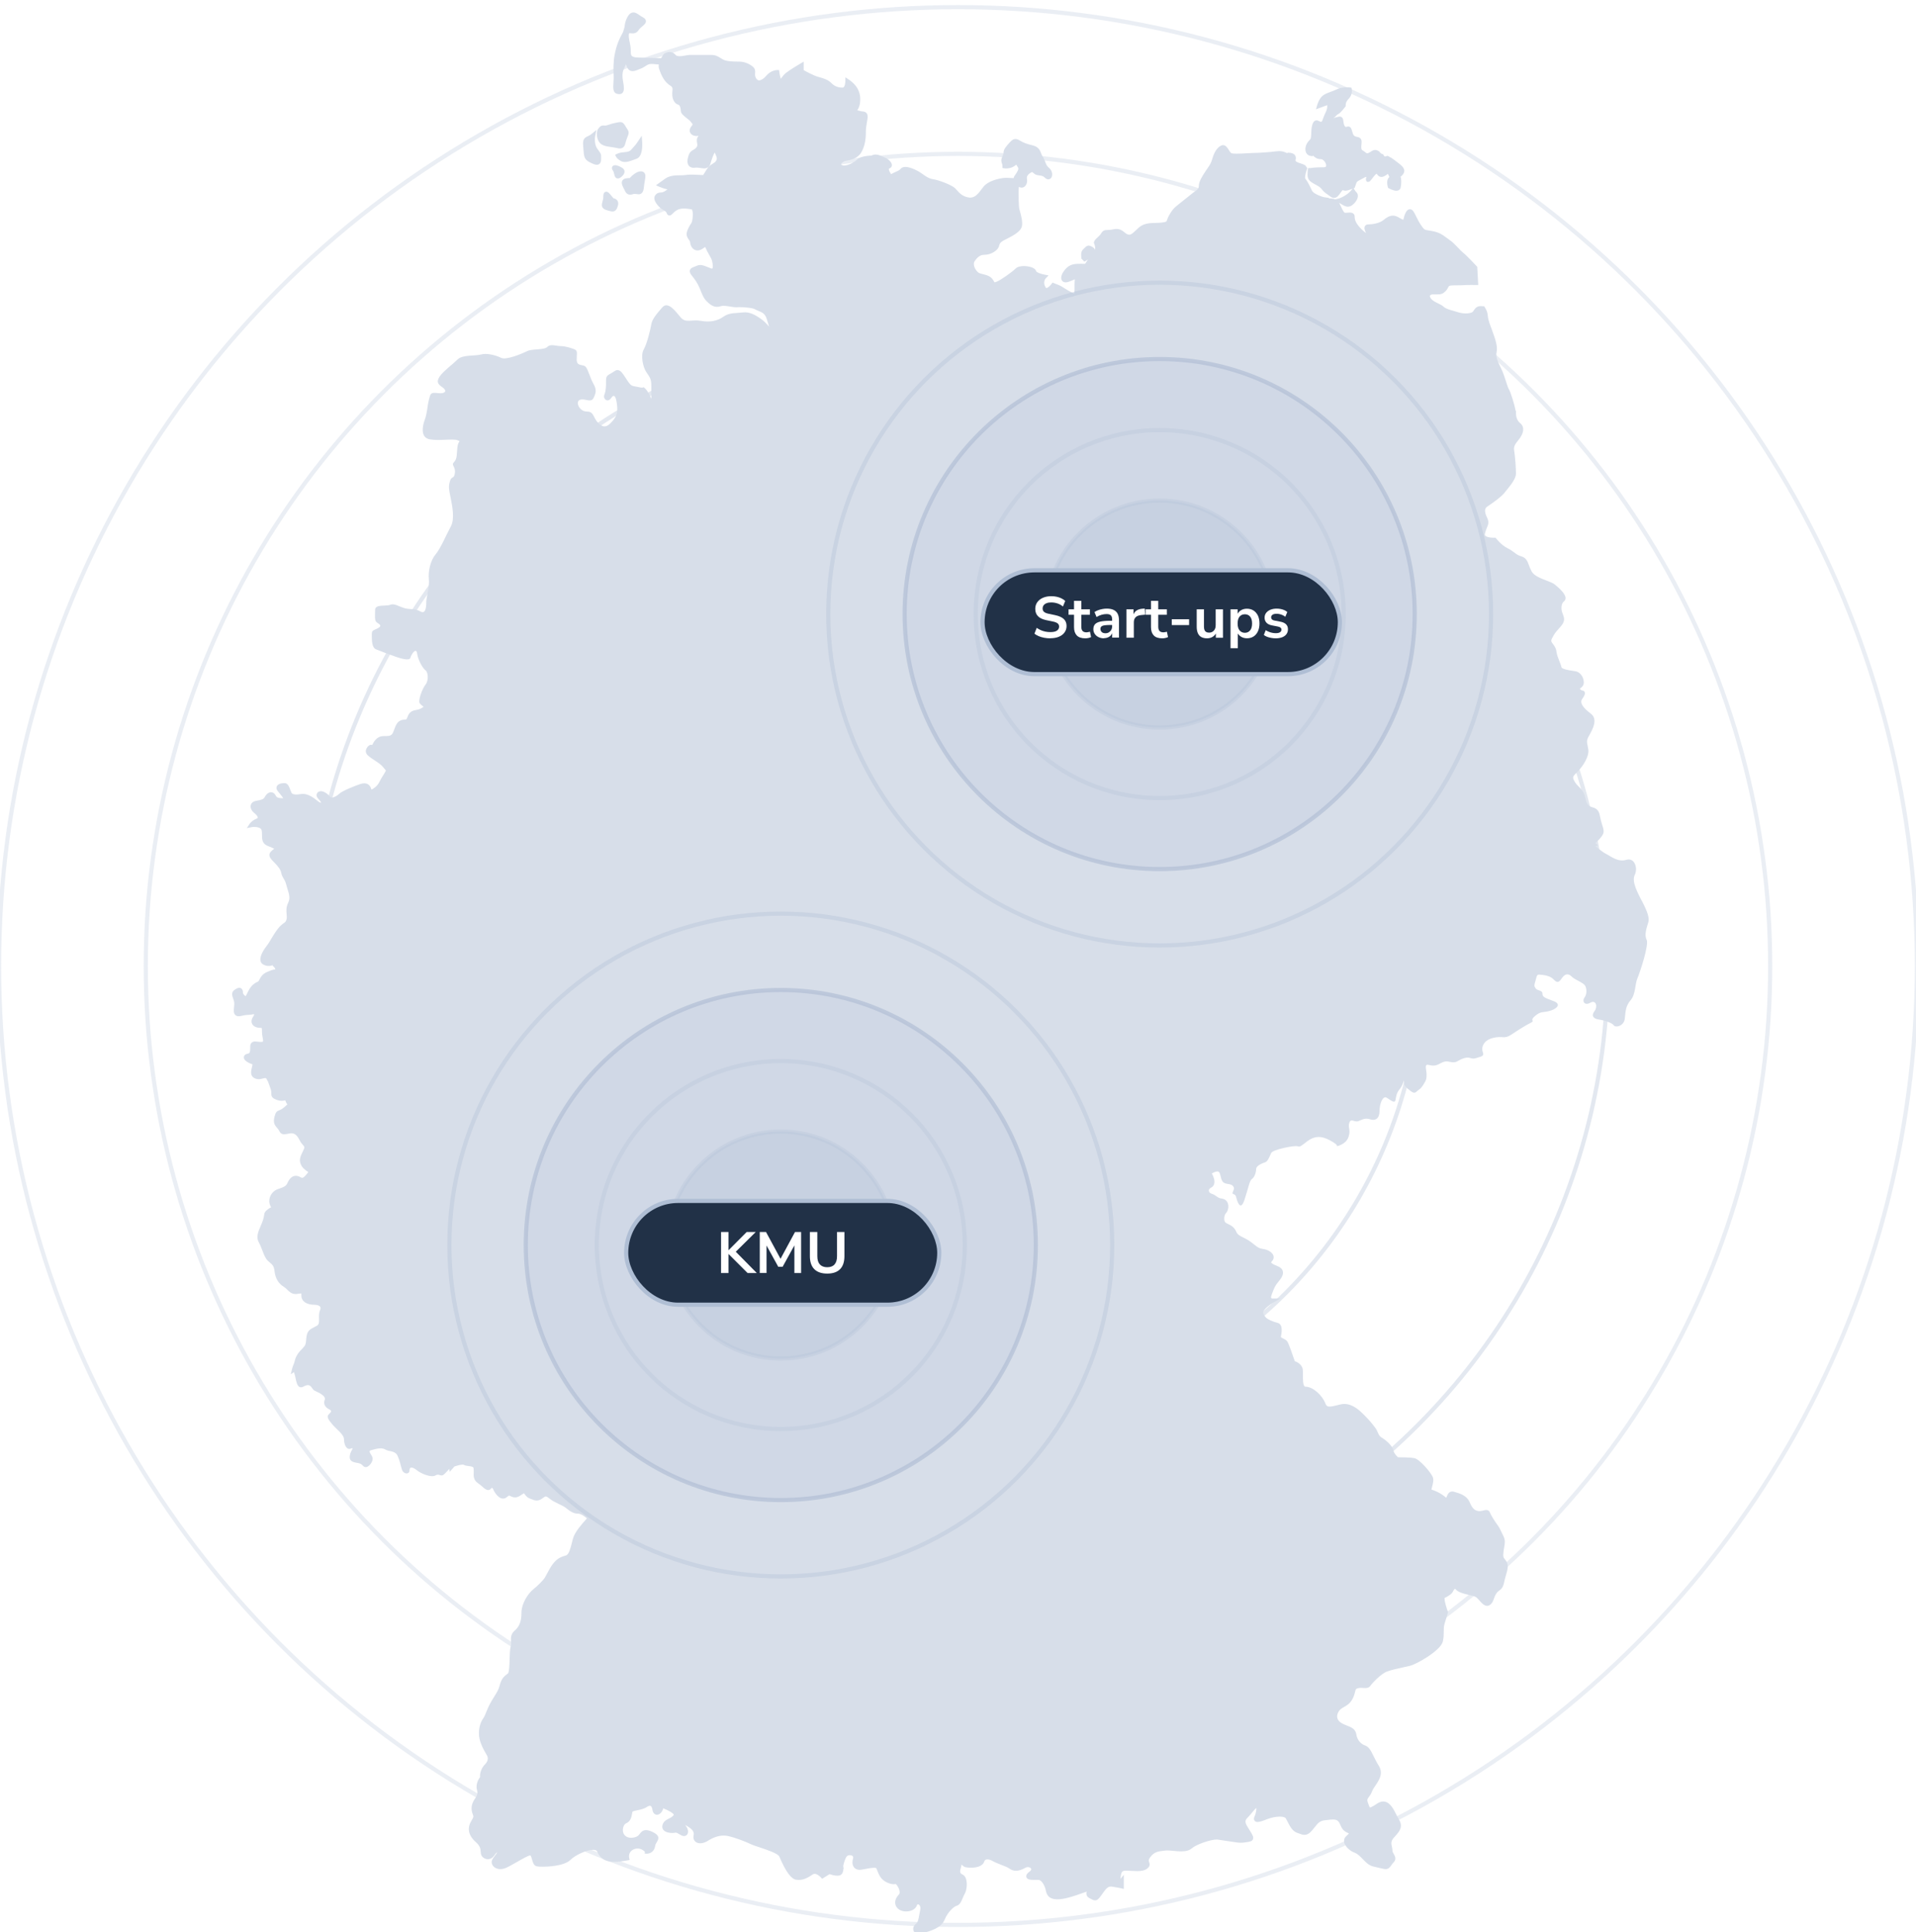 <?xml version="1.0" encoding="utf-8"?>
<svg xmlns="http://www.w3.org/2000/svg" data-name="Ebene 1" id="Ebene_1" viewBox="0 0 461.11 465">
  <defs>
    <style>
      .cls-1 {
        fill: rgba(175, 190, 212, 0);
      }

      .cls-1, .cls-2, .cls-3, .cls-4, .cls-5, .cls-6, .cls-7 {
        stroke-miterlimit: 10;
      }

      .cls-1, .cls-6 {
        stroke: rgba(175, 190, 212, .25);
      }

      .cls-2 {
        fill: #213147;
      }

      .cls-2, .cls-3, .cls-4, .cls-5, .cls-7 {
        stroke: #afbed4;
      }

      .cls-8 {
        filter: url(#drop-shadow-1);
      }

      .cls-8, .cls-9, .cls-10, .cls-11, .cls-12, .cls-13, .cls-14, .cls-15, .cls-16 {
        fill: #d7dee9;
      }

      .cls-9 {
        filter: url(#drop-shadow-3);
      }

      .cls-10 {
        filter: url(#drop-shadow-2);
      }

      .cls-11 {
        filter: url(#drop-shadow-8);
      }

      .cls-12 {
        filter: url(#drop-shadow-6);
      }

      .cls-13 {
        filter: url(#drop-shadow-7);
      }

      .cls-14 {
        filter: url(#drop-shadow-5);
      }

      .cls-15 {
        filter: url(#drop-shadow-4);
      }

      .cls-3 {
        opacity: .35;
      }

      .cls-3, .cls-4, .cls-7 {
        fill: none;
      }

      .cls-4 {
        opacity: .35;
      }

      .cls-5 {
        opacity: .65;
      }

      .cls-5, .cls-6 {
        fill: rgba(175, 190, 212, .25);
      }

      .cls-17 {
        fill: #fff;
      }

      .cls-7 {
        opacity: .25;
      }
    </style>
    <filter filterUnits="userSpaceOnUse" height="6.33" id="drop-shadow-1" width="7.65" x="151.65" y="21.39">
      <feOffset dx="-8" dy="8"/>
      <feGaussianBlur result="blur" stdDeviation="4"/>
      <feFlood flood-color="#353d3f" flood-opacity=".2"/>
      <feComposite in2="blur" operator="in"/>
      <feComposite in="SourceGraphic"/>
    </filter>
    <filter filterUnits="userSpaceOnUse" height="6.35" id="drop-shadow-2" width="6.55" x="156.03" y="24.65">
      <feOffset dx="-8" dy="8"/>
      <feGaussianBlur result="blur-2" stdDeviation="4"/>
      <feFlood flood-color="#353d3f" flood-opacity=".2"/>
      <feComposite in2="blur-2" operator="in"/>
      <feComposite in="SourceGraphic"/>
    </filter>
    <filter filterUnits="userSpaceOnUse" height="8.17" id="drop-shadow-3" width="7.46" x="327.18" y="25.85">
      <feOffset dx="-8" dy="8"/>
      <feGaussianBlur result="blur-3" stdDeviation="4"/>
      <feFlood flood-color="#353d3f" flood-opacity=".2"/>
      <feComposite in2="blur-3" operator="in"/>
      <feComposite in="SourceGraphic"/>
    </filter>
    <filter filterUnits="userSpaceOnUse" height="4.76" id="drop-shadow-4" width="3.94" x="152.85" y="38.13">
      <feOffset dx="-8" dy="8"/>
      <feGaussianBlur result="blur-4" stdDeviation="4"/>
      <feFlood flood-color="#353d3f" flood-opacity=".2"/>
      <feComposite in2="blur-4" operator="in"/>
      <feComposite in="SourceGraphic"/>
    </filter>
    <filter filterUnits="userSpaceOnUse" height="8.37" id="drop-shadow-5" width="4.36" x="148.31" y="23.28">
      <feOffset dx="-8" dy="8"/>
      <feGaussianBlur result="blur-5" stdDeviation="4"/>
      <feFlood flood-color="#353d3f" flood-opacity=".2"/>
      <feComposite in2="blur-5" operator="in"/>
      <feComposite in="SourceGraphic"/>
    </filter>
    <filter filterUnits="userSpaceOnUse" height="5.63" id="drop-shadow-6" width="5.67" x="157.66" y="33.22">
      <feOffset dx="-8" dy="8"/>
      <feGaussianBlur result="blur-6" stdDeviation="4"/>
      <feFlood flood-color="#353d3f" flood-opacity=".2"/>
      <feComposite in2="blur-6" operator="in"/>
      <feComposite in="SourceGraphic"/>
    </filter>
    <filter filterUnits="userSpaceOnUse" height="3.19" id="drop-shadow-7" width="3.03" x="155.27" y="31.75">
      <feOffset dx="-8" dy="8"/>
      <feGaussianBlur result="blur-7" stdDeviation="4"/>
      <feFlood flood-color="#353d3f" flood-opacity=".2"/>
      <feComposite in2="blur-7" operator="in"/>
      <feComposite in="SourceGraphic"/>
    </filter>
    <filter filterUnits="userSpaceOnUse" height="1.17" id="drop-shadow-8" width=".39" x="212.91" y="44.1">
      <feOffset dx="-8" dy="8"/>
      <feGaussianBlur result="blur-8" stdDeviation="4"/>
      <feFlood flood-color="#353d3f" flood-opacity=".2"/>
      <feComposite in2="blur-8" operator="in"/>
      <feComposite in="SourceGraphic"/>
    </filter>
  </defs>
  <g>
    <circle class="cls-3" cx="230.55" cy="232.5" r="111.42"/>
    <circle class="cls-4" cx="230.55" cy="232.5" r="156.39"/>
    <circle class="cls-7" cx="230.55" cy="232.5" r="195.47"/>
    <circle class="cls-7" cx="230.55" cy="232.5" r="230.78"/>
  </g>
  <g>
    <path class="cls-8" d="M158.65,22.57c-.45-.76-.71-1.18-1.39-1.18-.22,0-.46.05-.8.11-1.04.21-1.06.21-2.29.62-.27.09-.44.1-.55.1-.08,0-.15,0-.22-.01-.08,0-.16-.01-.23-.01-.57,0-.91.35-1.31.95l-.03.05-.02.05c-.02.05-.49,1.26.22,2.67.56,1.12,1.83,1.3,3.05,1.47.45.06.91.13,1.34.23.29.07.53.11.74.11,1.04,0,1.24-.81,1.41-1.46.07-.29.16-.63.31-.98.54-1.26.54-1.54.03-2.3-.08-.11-.17-.25-.27-.42Z"/>
    <path class="cls-10" d="M162.45,24.65l-.88,1.33c-.5.75-.59.85-.85,1.13-.16.17-.37.4-.74.84-.46.56-1.04.61-1.76.68-.53.05-1.13.11-1.7.39l-.49.24.25.49c.05.09.33.59,1.25,1.05.25.13.55.19.87.19.66,0,1.37-.26,2.11-.53.22-.08.44-.16.66-.24,1.54-.51,1.42-3.41,1.38-3.99l-.11-1.59Z"/>
    <path class="cls-9" d="M327.61,33.4c.07.06.13.1.2.18.23.28.58.43,1.06.43.55,0,1.17-.19,1.48-.32l.33.08.21-.27.19-.23c.6-.74.84-1.04,1.57-1.48,1.68-1,2.29-1.99,1.82-2.93-.07-.15-.15-.35-.24-.58-.41-1.03-.97-2.44-2.09-2.44-.21,0-.42.05-.62.15-.44.22-.99.35-1.52.48-.95.23-1.93.46-2.4,1.27-.3.52-.34,1.18-.1,2.01.16.56.1.93-.2,2.04-.22.8-.23,1.22.3,1.61Z"/>
    <path class="cls-15" d="M155.63,39.71c-.16-.19-.3-.36-.43-.52-.59-.72-.86-1.05-1.28-1.05-.73,0-.73.9-.73,1.28s-.1.77-.19,1.09c-.19.66-.46,1.65.99,2.06l.38.11c.44.13.76.22,1.05.22.83,0,1.09-.78,1.26-1.3.22-.67.06-1.11-.12-1.35-.26-.36-.66-.49-.93-.54Z"/>
    <path class="cls-14" d="M151.53,23.28l-1.17.97c-.33.27-.63.41-.89.53-.79.36-1.29.72-1.12,2.37.04.36.06.69.08.98.1,1.36.16,2.25,1.43,2.89.72.36,1.28.64,1.77.64.31,0,1.04-.13,1.04-1.33,0-.2,0-.35,0-.47.03-.75-.07-.88-.67-1.72l-.25-.34c-.86-1.2-.52-3-.51-3.02l.29-1.49Z"/>
    <path class="cls-12" d="M158.19,37.47c.29.68.59,1.38,1.47,1.38.21,0,.44-.04.71-.13.13-.04.26-.06.4-.06.15,0,.31.02.46.05.17.02.32.05.46.05,1.1,0,1.22-1.19,1.27-1.7.05-.55.14-1.03.21-1.46.17-.94.27-1.57-.1-2.01-.2-.23-.48-.35-.86-.35-1.04,0-2.2,1.12-2.67,1.62-.72,0-1.42.06-1.75.59-.33.54-.01,1.19.09,1.4.12.23.21.45.29.64Z"/>
    <path class="cls-13" d="M158.3,33.27c-.02-.48-.35-.72-.42-.77-.48-.35-1.3-.74-1.85-.74-.45,0-.63.27-.69.38-.14.27-.08.59.18.94.16.21.23.53.29.81.09.4.23,1.06.89,1.06.25,0,.5-.11.81-.36.54-.43.81-.87.79-1.32Z"/>
    <path class="cls-16" d="M395.03,216.65c-.8-1.62-2.42-4.45-1.61-6.07.81-1.61,0-4.24-2.02-3.64-2.02.61-3.64-.81-4.85-1.41-.73-.36-1.8-1.23-2.56-1.86l.58-.2-.63-.56c.43-.38,1.04-.97,1.43-1.5.77-1.01.71-1.43.08-3.32-.16-.49-.25-.95-.33-1.36-.2-1.06-.39-2.06-1.87-2.43-1.25-.31-1.42-1-1.79-2.51l-.03-.13c-.27-1.1-.87-1.71-1.45-2.3-.38-.39-.74-.75-1.03-1.27-.61-1.06-.48-1.18.72-2.38,1.13-1.13,2.83-3.56,2.58-5.31-.05-.36-.11-.67-.17-.95-.17-.81-.25-1.22.12-1.96.08-.17.19-.36.31-.57.79-1.43,2.11-3.83.34-5.16-1.98-1.49-2.69-2.67-2.1-3.49.64-.91.8-1.36.61-1.74-.11-.22-.33-.34-.58-.34h-.02c-.19-.07-.48-.22-.55-.42h0s.09-.09.13-.12c.17-.13.41-.32.61-.62.36-.54.22-1.35-.03-1.94-.36-.83-1.01-1.41-1.74-1.53-.17-.03-.37-.06-.58-.09-.75-.11-2.72-.4-2.82-.9-.09-.46-.29-.93-.49-1.44-.28-.69-.6-1.47-.72-2.36-.1-.82-.5-1.33-.82-1.75-.4-.52-.56-.74-.24-1.38.57-1.13.91-1.51,1.46-2.13.2-.22.43-.48.69-.79,1.01-1.22.84-1.88.47-2.87-.05-.14-.11-.3-.17-.47-.35-1.04-.16-2.19.41-2.63.26-.19.4-.47.4-.79.02-.99-1.41-2.34-2.61-3.3-.42-.34-1.14-.61-1.96-.93-1.33-.51-3-1.14-3.56-2.15-.32-.58-.52-1.1-.69-1.56-.36-.96-.66-1.79-1.86-2.13-.7-.2-1.12-.51-1.65-.91-.44-.33-.94-.7-1.7-1.08-1.48-.74-2.62-2.25-2.64-2.27l-.18-.23-.29.02s-.1,0-.25,0c-.94,0-1.7-.2-1.95-.51-.06-.08-.13-.2-.07-.46.14-.61.32-1.05.48-1.43.31-.73.57-1.36.08-2.36-.9-1.82-.46-2.42.02-2.74,2.12-1.42,3.52-2.54,4.16-3.35.11-.13.23-.29.37-.46,1.25-1.52,2.37-2.98,2.37-4.13,0-1.23-.2-4.09-.41-5.34-.16-.98-.06-1.44.9-2.6.62-.75,1.35-1.86,1.24-2.91-.05-.51-.3-.96-.72-1.29-.83-.67-1.01-1.68-1.01-2.41v-.54h-.07c-.26-1.44-1.23-4.6-1.64-5.22-.18-.26-.47-1.19-.74-2-.27-.83-.54-1.69-.83-2.36-.13-.3-.29-.62-.45-.96-.57-1.15-1.21-2.46-.94-3.55.35-1.4-.42-3.5-.93-4.89-.13-.36-.25-.67-.29-.83v-.04s-.03-.04-.03-.04c0-.02-.77-1.75-.87-3.06-.06-.85-.36-1.41-.7-1.97l-.16-.26h-.35c-.19-.03-.34-.04-.48-.04-.64,0-1.16.28-1.51.8l-.12.18c-.29.45-.37.57-1.05.7-.3.06-.62.09-.94.09-.66,0-1.37-.13-2.12-.38-.32-.11-.65-.2-.98-.29-.86-.24-1.67-.47-2.17-.92-.46-.4-.94-.63-1.41-.85-.43-.21-.88-.42-1.34-.79-.5-.4-.6-.82-.62-1.03.02-.02.05-.04.07-.06.29-.26.3-.27,1.12-.27h.4s.3,0,.3,0c.8,0,1.25-.11,1.91-.77.31-.31.47-.61.6-.86.2-.38.25-.46.68-.5.53-.05,1-.05,1.5-.05s1.09,0,1.82-.05c.4-.03.95-.04,1.62-.04.36,0,.73,0,1.06.01h.58s-.03-.57-.03-.57l-.2-3.6v-.19s-.14-.15-.14-.15c-.1-.11-2.47-2.67-3.31-3.3-.3-.23-.7-.65-1.12-1.1-.65-.68-1.38-1.45-2.13-1.95-.28-.18-.52-.37-.76-.55-.83-.63-1.61-1.22-3.28-1.55-.41-.08-.74-.13-1.01-.17-.98-.15-1.04-.16-1.88-1.41-.47-.71-.82-1.44-1.11-2.02-.49-1.01-.81-1.67-1.47-1.67-.09,0-.18.02-.27.04-.68.23-1.08,1.41-1.31,2.49-.15-.03-.42-.12-.85-.4-.61-.4-1.14-.59-1.67-.59-.86,0-1.6.52-2.21,1.02-1.03.86-2.81,1.09-3.7,1.09-.49,0-.72.25-.81.4-.28.46-.05,1.05.27,1.68-.28-.18-.64-.46-1.09-.91-1.46-1.46-1.66-2.33-1.66-3.05,0-.23-.08-.98-1.16-.98-.18,0-.38.02-.59.04-.16.02-.33.03-.48.03-.12,0-.16-.01-.17-.02-.27-.13-.8-1.26-1.02-1.75-.1-.23-.2-.44-.29-.61,0,0,0-.02-.01-.02.15.08.3.18.45.27.51.32,1.04.65,1.65.65.25,0,.48-.06.7-.17.7-.35,1.54-1.31,1.68-2.18.07-.44-.05-.84-.33-1.12-.17-.18-.28-.3-.35-.41l-.33-.54s.02,0,.03-.01l.22-.09.08-.22.03-.09.02-.07c.09-.22.15-.41.2-.57.16-.49.19-.58.95-.96.38-.19.65-.34.86-.46.35-.2.46-.26.7-.28-.03.1-.07.21-.1.33-.03.14-.1.42.08.66l.16.21h.28c.33,0,.49-.2.91-.75.3-.39.71-.93,1.03-1.17.03-.02.05-.04.07-.05.03.03.06.08.08.11.16.21.38.5.76.63.1.03.21.05.32.05.53,0,1.13-.4,1.56-.75.19.33.33.64.34.8-.8.63-.43,2.08-.35,2.37l.06.21.2.11c.11.06,1.07.58,1.79.58.52,0,.9-.27,1.02-.72.22-.89.22-1.98,0-2.68,0,0,0,0,0,0,.19-.13.51-.36.76-.85.53-1.07-.6-1.91-1.61-2.66-.19-.14-.38-.29-.56-.43-.47-.38-.98-.7-1.53-.97l-.2-.1-.21.07c-.22.07-.35.09-.42.09-.09,0-.12,0-.34-.36l-.12-.19-.22-.06c-.2-.05-.4-.21-.61-.5l-.07-.1-.11-.06c-.06-.03-.11-.06-.15-.09-.25-.15-.48-.21-.71-.21-.44,0-.77.22-1.1.43-.19.12-.38.25-.6.33-.08.03-.15.05-.22.05-.15,0-.29-.1-.55-.31-.17-.13-.36-.28-.59-.41-.35-.2-.35-.63-.24-1.64v-.06c.11-1.06-.31-1.37-.98-1.51-.09-.02-.19-.04-.3-.07-.46-.16-.71-.24-.96-1.23-.14-.55-.31-1.22-.96-1.22-.13,0-.24.03-.34.06-.08.02-.16.04-.24.04-.22,0-.49-.43-.57-1.23-.05-.5-.13-1.26-.89-1.26-.17,0-.34.04-.56.1-.09.02-.2.05-.33.08-.22.05-.46.11-.65.24.21-.16.4-.36.58-.53.21-.21.44-.44.59-.5.16-.07.49-.2,1.67-1.71l.12-.15v-.19c-.01-.61.2-1.09.72-1.61,1-1.01.76-2.26.75-2.31l-.08-.38-.39-.05s-.3-.04-.71-.04c-.66,0-1.61.09-2.42.49-.48.24-.98.42-1.45.59-.69.25-1.33.48-1.86.88-.93.69-1.36,2.15-1.41,2.31l-.29,1.02,1-.37,1.69-.62c.05.36.03.93-.34,1.68-.29.58-.48,1.08-.63,1.49l-.23.62-.15.17s-.06.05-.11.05c-.14,0-.29-.07-.45-.15-.19-.09-.39-.2-.64-.2-.72,0-.95.81-1.05,1.15-.2.7-.22,1.42-.24,2.06v.08s-.02.32-.02.32c-.01.21-.04.78-.21.95-.58.58-1.17,1.32-1.17,2.41,0,.85.51,1.49,1.26,1.59l.49.07.04-.15.07.02s.09.08.14.13c.29.26.77.71,1.78.71.52,0,1.22.87,1.22,1.53,0,.16,0,.42-.62.42-1.99,0-3.03.16-3.28.2h-.45l-.08.49c-.04.45-.06.83-.06,1.16,0,1.24.84,1.71,1.52,2.09l.17.1c.12.07.23.13.35.19.56.31,1.04.57,1.4,1.06.41.57.81.85,1.33,1.21.21.15.44.31.71.52.3.24.6.35.9.35.7,0,1.13-.61,1.54-1.19.11-.15.22-.31.34-.47.09-.11.15-.18.19-.22.14.06.35.14.64.14.07,0,.14,0,.22-.01.34-.04.84-.19,1.55-.47l-.33.38-.1.11-.08.1c-.97,1.05-2.36,1.65-2.75,1.75l-.93.23c-.46-.19-1-.23-1.54-.24v-.12c-.71-.07-1.3-.17-1.58-.27-1.36-.45-2.27-1.01-2.51-1.53-.27-.6-.96-2.09-1.59-2.85-.08-.15-.05-.9.4-2.23l.1-.29-.2-.23c-.16-.49-.72-.67-1.36-.87-1.05-.34-1.35-.53-1.26-.83.17-.58,0-.96-.16-1.18-.28-.38-.79-.57-1.5-.58h-.27s-.09.11-.09.11l-.52-.23c-.44-.18-.93-.27-1.45-.27-.21,0-.43.02-.65.05-1.41.2-4.39.4-5.58.4-.37,0-.91.03-1.54.07-.78.05-1.67.1-2.41.1-.95,0-1.21-.09-1.27-.12-.2-.1-.45-.48-.64-.79-.34-.54-.73-1.15-1.39-1.15-.16,0-.32.04-.47.12-.92.46-1.63,1.53-2.1,3.17-.31,1.08-.61,1.51-1.16,2.3-.12.17-.25.36-.39.57-.89,1.34-1.7,2.58-1.7,3.74,0,.56-.36.84-1.04,1.32-.12.09-.24.17-.36.26-.59.45-1.93,1.53-3.01,2.4l-1.05.85c-1.13.9-1.98,2.63-2.19,3.28l-.02.07c-.11.35-.13.42-1.35.57-.42.05-.87.06-1.35.07-1.32.03-2.81.06-3.99,1.06-.32.27-.6.54-.85.78-.7.66-1.08,1-1.51,1-.11,0-.22-.02-.35-.06-.34-.11-.58-.31-.86-.54-.45-.37-.96-.78-1.87-.78-.25,0-.5.03-.79.09-.64.14-1.04.15-1.37.15-.66.01-1.1.06-1.6.91-.21.34-.51.61-.8.88-.37.33-.71.64-.85,1.08l-.06.19.08.19c.16.38.32.93.22,1.55-.13-.43-.53-.68-.91-.86-.25-.12-.44-.18-.63-.18-.4,0-.64.24-.85.45-.09.08-.19.19-.32.3-.69.58-.65,1.23-.62,1.75,0,.12.02.25.02.39v.22l.16.16.3.3.29.3.36-.21c.05-.03.27-.16.54-.34-.13.15-.26.32-.37.51l-.09.16c-.1.17-.21.34-.26.4,0,0,0,0-.02,0-.02,0-.06,0-.11,0-.08,0-.16,0-.27,0-.16,0-.36-.01-.61-.01-1.44,0-2.68,0-3.85,1.41-.61.73-1.14,1.77-.8,2.49.17.36.52.57.97.57.25,0,.53-.06.85-.18.83-.31,1.04-.42,1.16-.48.04-.02.05-.02.2-.06,0,0,0,0,0,0-.03.3-.07.7-.07,1.24,0,.16,0,.33,0,.49,0,.54.02,1.45-.14,1.61-.06,0-.2-.02-.49-.17-.77-.38-1.3-.72-1.77-1.02-.51-.32-.94-.6-1.5-.82l-1.01-.4-.39-.16-.25.34c-.3.41-.89.97-1.21.97-.09,0-.19-.1-.29-.29-.61-1.21.03-1.93.1-2.01l.69-.73-.98-.19c-.92-.17-1.91-.57-2-.81-.25-.99-2.04-1.25-2.95-1.25-.64,0-1.5.1-2,.6-.79.79-3.54,2.75-4.47,3.12-.2.08-.45.18-.57.21-.08-.09-.21-.3-.36-.56-.56-.94-1.55-1.19-2.42-1.41-.33-.08-.63-.16-.89-.26-.41-.16-1-.82-1.24-1.6-.11-.35-.18-.85.07-1.23.76-1.13,1.42-1.58,2.38-1.58,1.47,0,3.3-.96,3.56-2.26.15-.71.68-1.01,1.53-1.44l.21-.1c1.81-.9,3.52-1.89,3.73-3.12.19-1.13-.22-2.6-.49-3.58-.05-.18-.09-.34-.13-.48-.19-.75-.19-3.44-.19-4.32,0-.2.02-.44.04-.67.01-.13.02-.27.03-.4.2.14.42.21.65.21.35,0,.69-.17.94-.48.34-.41.47-1.01.35-1.59q-.17-.83.78-1.46c.31-.2.44-.22.48-.22.05,0,.13.07.25.18.19.17.45.41.86.52.26.06.5.09.7.12.49.06.82.1,1.27.55.25.25.52.38.8.38.38,0,.7-.25.85-.66.21-.59.03-1.55-.72-2.14-.49-.39-.7-.93-.91-1.5-.16-.42-.33-.85-.61-1.24-.14-.19-.23-.44-.33-.7-.25-.67-.6-1.58-1.98-1.92-1.58-.4-2.14-.59-3.09-1.15-.4-.24-.74-.4-1.11-.4-.7,0-1.16.54-2,1.52-.78.9-.85,1.29-.87,1.76,0,.2-.02.37-.21.77-.45.9-.35,1.34-.18,1.83.07.19.13.36.13.64v.46l.45.08s.19.03.44.03c.48,0,1.4-.1,2.21-.75.1-.08.18-.14.23-.17,0,.01.01.02.02.03.09.17.21.4.39.65.29.39-.32,1.27-.65,1.75-.07.09-.13.18-.18.26-.13.19-.2.38-.22.56-.3,0-.57-.02-.83-.04-.29-.02-.58-.04-.89-.04-.37,0-.74.03-1.14.1-1.66.28-2.97.79-3.89,1.53-.35.28-.67.7-1,1.15-.7.93-1.49,1.98-2.66,1.98-.06,0-.12,0-.19,0-1.64-.15-2.55-1.19-3.15-1.88-.13-.15-.25-.28-.36-.39-.74-.74-3.92-1.97-5.35-2.17-.91-.13-1.66-.66-2.38-1.17-.28-.2-.57-.4-.86-.58-.2-.12-2.02-1.19-3.35-1.19-.68,0-1.03.28-1.21.52-.2.27-.71.49-1.2.71-.36.15-.72.31-1.03.52-.03-.06-.07-.13-.11-.19-.52-.78-.44-1.07-.43-1.1,0-.02.02-.06.15-.11.35-.12.57-.4.58-.76.02-.72-.9-1.54-1.76-1.88-.18-.07-.35-.15-.51-.22-.52-.23-1.05-.47-1.64-.47-.36,0-.69.08-1.02.26-.6.01-2.63.12-3.47.96-.59.6-2.05,1.42-3.09,1.42-.21,0-.39-.03-.53-.11-.07-.03-.21-.12-.21-.19.03-.24.54-.71,1.08-.81l.24-.05c1.07-.21,2.69-.51,3.56-2.03.73-1.27,1.08-2.81,1.08-4.72,0-.97.1-1.53.23-2.31.05-.31.11-.65.17-1.05.06-.39.09-.95-.22-1.33-.29-.36-.71-.4-1.02-.42-.13-.01-.25-.02-.34-.05-.25-.08-.57-.16-.89-.23.28-.38.54-.91.64-1.6.22-1.51.01-2.64-.67-3.79-.66-1.1-1.93-1.96-1.99-1.99l-.84-.56v1.01s-.05,1.48-.67,1.48c-1.08,0-1.94-.34-2.65-1.05-.87-.87-1.75-1.12-3.07-1.5l-.19-.05c-1.07-.3-2.79-1.24-3.45-1.61v-2.04l-.81.48c-.1.06-2.47,1.44-3.5,2.27-.48.39-.82.87-1.1,1.25-.03.04-.06.08-.09.13-.17-.48-.3-1.19-.36-1.63l-.06-.48h-.48c-.06,0-1.48.02-2.64,1.41-.55.66-1.19,1.07-1.68,1.07-.17,0-.43-.04-.69-.42-.33-.5-.31-.89-.28-1.31.03-.42.06-.95-.39-1.41-.66-.66-2.01-1.37-3.41-1.37-1.08,0-3.09,0-3.97-.53-.16-.1-.3-.19-.44-.27-.75-.47-1.29-.81-2.46-.81h-5.05c-.26,0-.59.06-.97.13-.47.08-.99.18-1.47.18s-.81-.1-.97-.3c-.38-.47-.88-.71-1.45-.71-.69,0-1.24.36-1.3.4l-.07.05-.05.07s-.32.42-.62.97l-5.81-.17c-.37,0-1.16-.13-1.35-.51-.14-.29-.14-.49-.14-.9,0-.44,0-1.04-.21-2.01-.5-2.22-.16-2.4-.16-2.4.04-.01.09-.02.15-.02.09,0,.19.01.28.02.13.01.27.02.41.02.64,0,1.12-.28,1.47-.87.17-.28.51-.56.81-.81.49-.41.95-.79.89-1.34-.04-.34-.28-.62-.7-.84-.29-.15-.57-.33-.83-.52-.49-.34-.95-.66-1.48-.66-.47,0-.88.25-1.22.76-.77,1.16-.88,2.32-.89,2.65l-.37,1.29c-.98,1.77-1.63,3.26-2.05,5.57-.32,1.76-.27,3.29-.24,4.52.01.37.02.71.02,1.04,0,.35-.03.72-.05,1.07-.09,1.19-.17,2.43.87,2.68.21.05.38.08.53.08.42,0,.67-.19.81-.35.35-.42.39-1.14.13-2.57l-.05-.26q-.3-1.67.11-2.63l.1-.24.06-.14c.15-.34.31-.73.45-1.02.02.06.04.11.06.17.21.63.5,1.5,1.54,1.5.29,0,.62-.07,1.01-.22,1.24-.47,1.45-.58,1.99-.93.14-.09.3-.19.53-.33.29-.17.63-.25,1.08-.25.3,0,.6.04.89.07.28.03.54.06.78.06h.02c-.06.38-.03.73.07,1.04.38,1.13,1.01,2.74,2.2,3.69.25.2.47.34.65.46q.48.31.37,1.06c-.25,1.75.33,3.16,1.41,3.43.41.1.6.95.6,1.5,0,.62.67,1.15,1.45,1.76.33.26.75.59.87.76.09.14.2.27.3.38.28.32.29.34-.07.8-.56.7-.43,1.26-.3,1.53.24.5.83.81,1.55.81.15,0,.31-.02.46-.04-.03.04-.06.09-.1.15-.42.57-.32,1.15-.24,1.57.08.46.11.71-.15,1.04-.28.35-.52.48-.77.62-.4.22-.84.47-1.14,1.36-.36,1.07-.35,1.88.03,2.4.18.25.54.55,1.2.55.11,0,.24,0,.37-.03.11-.02.22-.02.33-.02.31,0,.63.05.94.1.31.05.6.09.88.09.79,0,1.31-.39,1.53-1.16.33-1.18.67-2.07,1-2.65.09.16.22.44.4.89.19.48.28,1.12-.79,1.75-1.07.64-1.36,1.13-1.9,2.03l-.11.18c-.21.35-.32.51-.37.56-.03,0-.06,0-.09,0-.08,0-.17-.01-.28-.01-.15,0-.39-.01-.69-.03-.5-.03-1.12-.06-1.75-.06s-1.1.03-1.49.1c-.32.05-.75.06-1.19.06-1.14.01-2.55.03-3.68.84l-1.41,1.01-.78.56.88.38c.13.05,1.07.45,1.9.6-.11.08-.24.18-.39.28-.61.44-.95.46-1.28.48-.37.02-.82.06-1.26.64-.86,1.15.92,2.83,1.29,3.15l.04.03.04.03.24.15c.83.5,1.03.63,1.14.98.16.49.52.54.66.54.32,0,.53-.21.8-.48.29-.29.68-.68,1.3-.95.35-.15.82-.23,1.41-.23.78,0,1.54.14,1.89.21.11.21.31.78.19,1.88-.12,1.11-.22,1.25-.45,1.6-.13.19-.29.43-.5.85-.65,1.29-.74,1.94.05,2.99.25.33.26.43.28.62.02.2.05.48.27.92.32.64.87,1.01,1.51,1.01.49,0,1.01-.21,1.53-.63.21-.17.31-.18.31-.18.06.05.21.4.3.61.06.13.12.27.19.4.14.28.3.55.46.83.3.52.59,1.02.71,1.49.24.95.22,1.65.07,1.83,0,.01-.02.02-.07.02s-.15-.01-.3-.07c-.3-.11-.56-.21-.79-.31-.72-.29-1.24-.49-1.77-.49-.31,0-.6.07-.9.22-.16.08-.33.14-.49.2-.44.16-.94.35-1.08.85-.13.47.16.9.39,1.19.8,1,1.37,1.76,1.95,3.11.13.29.23.56.33.81.4.97.68,1.68,1.4,2.39.68.67,1.44,1.3,2.47,1.3.29,0,.6-.05.91-.16.18-.06.39-.09.64-.09.43,0,.92.08,1.44.16.56.09,1.13.19,1.69.19.19,0,.37-.01.54-.03,1.2,0,3.29.15,3.93.53.29.17.59.29.88.41.82.34,1.53.63,1.92,1.91.22.74.41,1.35.57,1.85-.52-.61-1.19-1.32-1.87-1.8-1.41-1.01-2.83-1.82-4.45-1.62-1.62.2-3.24,0-4.65,1.01-1.41,1.01-3.23,1.41-5.45,1.01-2.23-.4-3.64.61-4.85-.81-1.21-1.41-3.03-4.04-4.45-2.42-1.41,1.62-2.42,2.83-2.63,4.04-.2,1.21-1.01,4.65-1.82,6.06-.81,1.41-.2,4.25.61,5.46.81,1.21,1.21,1.62,1.21,3.23v3.23s-.61-1.62-1.41-2.43c-.81-.81,0,0-1.62-.4-1.62-.4-1.62,0-2.62-1.41-1.02-1.42-1.82-3.44-3.23-2.43-1.42,1.01-2.02.81-2.02,2.23s0,2.42-.4,3.43c-.41,1.01.81,2.02,1.62.81.81-1.21,1.21-.2,1.42,1.62.2,1.82,0,2.63-1.02,3.84-1.01,1.21-2.02,2.02-3.43.6-1.42-1.41-1.01-2.82-2.83-2.82s-2.83-2.43-1.61-2.83c1.21-.4,2.62.81,3.23-.4.61-1.21.81-2.02,0-3.43-.81-1.42-1.21-3.24-1.82-4.04-.61-.81-2.22,0-2.22-1.82s.4-2.22-1.01-2.63c0,0-1.61-.6-2.83-.6s-2.42-.61-3.23.2c-.81.81-3.64.4-4.85,1.01-1.21.61-5.05,2.22-6.26,1.62-1.21-.61-3.43-1.21-4.85-.81-1.41.4-4.44,0-5.66,1.21-1.21,1.21-3.44,2.83-4.25,4.04-.81,1.21-.61,1.82.61,2.63,1.21.81.81,1.62-1.01,1.42-1.82-.2-1.82,0-2.23,1.62-.4,1.62-.4,3.23-1.01,4.85-.6,1.62-1.01,4.24,1.21,4.65,2.22.41,5.66-.2,6.67.21,1.01.4.2,0,0,1.61-.2,1.62,0,2.83-.81,3.64-.81.81.41,1.01.2,2.63-.2,1.61-.81.6-1.21,2.02-.4,1.41-.2,2.02.2,4.04.4,2.02,1.01,5.05,0,6.87-1.01,1.82-2.42,5.25-3.64,6.67-1.21,1.42-1.82,4.05-1.62,5.86.21,1.82-.61,4.65-.61,5.46s0,3.24-1.41,2.42c-1.41-.8-2.43-.4-3.84-.8-1.42-.41-2.43-1.22-3.43-.81-1.01.41-3.64-.2-3.64,1.22s-.2,2.63.41,3.03c.61.41,1.41.81.2,1.42-1.21.61-1.41.4-1.41,1.61s0,3.03,1.01,3.44c1.01.4,3.64,1.41,4.85,1.82,1.21.41,3.23,1.01,3.43.2.21-.81,1.41-2.63,1.62-1.01.2,1.61,1.42,3.64,2.02,4.04.61.41.81,2.43,0,3.44-.81,1.01-1.82,3.84-1.42,4.44.22.34.63.67.95.9h0c-.37.29-.98.66-1.84.78-1.45.21-1.78,1.03-2.04,1.69-.06.14-.11.28-.19.43-.07.14-.09.16-.5.19-.36.02-.86.06-1.36.43-.58.43-.86,1.21-1.14,1.96-.16.44-.35.94-.53,1.12-.43.43-.81.45-2.05.45-1.65,0-2.39,1.48-2.7,2.12-.07-.02-.15-.03-.24-.03-.51,0-.82.42-.93.55-.31.42-.43.8-.37,1.18.11.63.69,1.07,1.51,1.62l.42.28c1.01.66,1.8,1.18,2.28,1.82.14.18.27.33.38.45.09.1.21.23.22.27,0,0,0,.11-.22.49-.19.32-.35.56-.48.78-.3.47-.53.84-.95,1.68-.38.77-1.38,1.54-1.83,1.65-.31-1.3-1.2-1.49-1.71-1.49-.3,0-.63.06-.99.18-.9.3-4.3,1.59-5.06,2.35-.36.36-1.14.88-1.73.88-.22,0-.37-.07-.49-.22-.63-.78-1.51-1.3-2.19-1.3-.47,0-.83.25-.97.65-.2.59.23,1.05.57,1.43.19.21.46.5.42.64,0,.04-.02.07-.03.09-.11-.03-.37-.14-.93-.59-.9-.73-2.11-1.57-3.39-1.57-.16,0-.32.01-.47.04-.42.07-.79.11-1.1.11-.63,0-1.02-.14-1.16-.42-.1-.21-.2-.47-.29-.72-.28-.75-.59-1.61-1.4-1.61-.34,0-1.48.05-1.83.75-.1.2-.21.61.18,1.13.11.15.26.34.43.54.25.31.73.87.92,1.23-1.35-.01-1.61-.24-1.84-.71-.24-.47-.63-.74-1.08-.74-.58,0-1.15.44-1.51,1.14-.27.55-.82.72-2.03.92-.72.12-1.21.5-1.35,1.05-.16.63.17,1.35.9,1.93.62.49.81.93.78,1.1-.01.09-.14.16-.24.2-1.13.45-1.61,1.14-1.67,1.21l-.73,1.09,1.29-.25s.21-.04.52-.04.75.04,1.19.21c.64.26.67.67.67,1.92s.23,2,1.55,2.52l.34.13c.3.12.83.32,1.03.48-.02.02-.05.05-.1.08-.56.45-1.01.81-1.04,1.37-.03.53.33.99.99,1.66,1.24,1.24,1.71,1.93,1.87,2.75.11.56.33.92.54,1.27.23.39.48.79.67,1.58.09.36.2.72.31,1.06.36,1.15.67,2.14.14,3.21-.53,1.07-.45,2.01-.38,2.76.05.51.08.95-.05,1.35-.16.47-.3.57-.66.83-.36.26-.85.61-1.48,1.44-.66.88-1.14,1.69-1.57,2.41-.37.63-.69,1.17-1.05,1.62-.29.36-1.72,2.22-1.49,3.52.07.4.28.71.62.91.42.25.87.38,1.34.38.37,0,.74-.08,1.08-.2l-.14.1.45.45s.18.2.23.48c-.25.02-.6.06-1.06.25l-.29.11c-.91.35-1.78.69-2.41,1.97-.28.56-.34.59-.53.67-.2.08-.49.21-.94.57-.81.64-1.26,1.59-1.59,2.29-.11.24-.21.44-.3.59-.23-.08-.67-.51-.67-.84,0-1.09-.68-1.18-.89-1.18-.32,0-.69.17-1.19.54-.8.59-.51,1.39-.3,1.98.14.39.29.8.29,1.28,0,.3-.03.6-.06.9-.07.7-.13,1.36.26,1.8.21.23.5.35.87.35.18,0,.38-.03.61-.08.88-.22,1.44-.25,1.88-.27.36-.02.66-.04.99-.14.04-.02.09-.02.13-.02.07,0,.1.02.11.02,0,.03,0,.23-.25.6-.53.8-.42,1.39-.23,1.75.3.57,1.03.92,1.89.92.32,0,.4.05.4.05.07.1.07.59.07,1.02s.08.84.15,1.21c.07.35.17.88.08,1.02-.02.02-.07.05-.18.07-.11.02-.23.03-.36.03-.24,0-.48-.03-.71-.06-.22-.03-.43-.05-.63-.05-.13,0-.53,0-.83.28-.23.22-.35.52-.35.95,0,1.37-.08,1.6-.58,1.7-.72.14-.92.51-.95.79-.09.64.62,1.13,1.23,1.44.19.1.38.16.54.22.11.04.27.1.3.13,0,0,.03.14-.11.63-.29,1.03-.29,1.67,0,2.16.23.38.63.63,1.21.74.13.02.26.04.4.04.36,0,.7-.09,1-.17.22-.06.43-.11.58-.11.11,0,.18.01.29.19.37.62.4.72.56,1.18.08.25.2.59.41,1.15.2.53.19.85.19,1.14,0,.77.17,1.17,1.34,1.6.39.15.76.22,1.12.22.33,0,.58-.06.77-.1.04,0,.09-.02.13-.03.02.04.04.09.07.18.13.4.31.65.44.82-.17.17-.48.44-.69.62-.62.54-.99.68-1.26.78-.63.24-.88.49-1.14,1.52-.37,1.47,0,2.03.59,2.7.1.12.21.24.32.38.11.15.18.29.25.42.17.32.4.76,1.16.76.27,0,.63-.05,1.16-.17.2-.04.39-.07.56-.07.97,0,1.51.69,2.07,1.8.22.44.48.74.7.98.4.46.51.58.11,1.36-.79,1.57-1.16,2.45-.38,3.76.08.14.2.28.32.41v.03s.24.21.24.21c0,0,0,0,0,0l.69.6v-.07c.15.1.28.21.31.27,0,0-.02.06-.1.16l-.06.07c-.49.61-.91,1.14-1.28,1.14-.11,0-.24-.04-.39-.13-.39-.23-.77-.35-1.13-.35-.86,0-1.55.61-2.07,1.81-.3.71-1.03.96-1.81,1.23-.46.16-.9.31-1.25.57-.99.74-1.72,2.21-.97,3.71.03.06.08.17.13.27-.2.09-.47.23-.79.48-.7.55-.81.78-.89,1.39-.03.26-.08.62-.3,1.28-.15.46-.35.92-.54,1.36-.57,1.31-1.15,2.66-.43,3.93.32.56.58,1.25.84,1.91.37.98.73,1.9,1.27,2.45.19.19.38.35.57.51.58.48.96.8,1.09,2,.2,1.78.94,3.04,2.28,3.84.28.17.52.4.77.65.5.5,1.06,1.06,2.04,1.06.12,0,.24,0,.38-.03.39-.06.68-.1.88-.1.04,0,.07,0,.09,0,.02.07.04.23.04.56,0,1.31,1.24,2.16,3.17,2.16.63,0,1.16.19,1.35.48.12.19.11.45-.03.79-.29.68-.27,1.4-.25,2.03.02.94.01,1.44-.53,1.75-.27.15-.5.28-.71.38-.95.49-1.57.82-1.78,2.23-.04.32-.07.6-.09.85-.08.84-.11,1.22-.76,1.87-1.01,1.01-1.72,1.93-1.97,3.11-.06.29-.18.6-.31.92-.13.31-.25.64-.33.98l-.32,1.33.79-.52c.01.14.04.29.1.43.4,1.01.4,4.04,2.22,3.03,1.82-1.01,1.82.61,2.63,1.01.81.41,2.83,1.21,2.42,2.23-.4,1.01.2,1.82,1.01,2.22.81.4.61.6,0,1.21-.61.61-.2,1.21.81,2.43,1.01,1.21,2.83,2.43,2.83,3.64s.6,2.63,1.61,2.22c1.01-.4,0,.4-.2,1.62-.2,1.21.41,1.62,1.82,1.82,1.41.2,1.21,1.01,2.02,1.01s1.82-1.42,1.62-2.23c-.2-.81-1.21-1.61-.4-1.82.81-.2,2.42-.81,3.43-.2,1.01.6,2.43.2,3.03,1.61.61,1.42.61,2.02,1.01,3.23.41,1.21,1.82,1.21,1.82.2s.81-.81,1.82,0c1.01.8,3.44,1.82,4.44,1.21,1.01-.61,1.22.6,2.22-.41.39-.38.76-.79,1.09-1.16l.1.72.79-.89c.16-.18.29-.33.36-.42.46-.16,1.41-.44,1.98-.44.17,0,.23.03.23.03.31.21.73.26,1.18.31.81.1,1.16.19,1.21.53.05.32.04.65.03,1-.03.83-.07,1.87,1.02,2.59.38.25.73.56,1.04.83.55.48.95.83,1.41.83.29,0,.55-.14.72-.4.06-.08.12-.12.19-.12.09,0,.21.06.25.19.12.37,1.11,2.38,2.44,2.38.31,0,.59-.1.85-.31.21-.17.51-.41.6-.44-.02,0,.1.06.19.1.13.06.29.13.49.22.25.1.49.15.74.15.65,0,1.14-.34,1.58-.64.19-.13.37-.25.55-.35,0,0,.02,0,.02-.01.05.05.14.17.2.25.23.32.55.75,1.15.99.11.04.22.09.32.13.46.19.9.38,1.39.38s.96-.18,1.46-.58c.34-.27.57-.4.74-.4.22,0,.52.21,1.01.6.6.48,1.45.89,2.2,1.25.58.28,1.13.54,1.45.78.12.09.24.18.36.28.74.58,1.58,1.24,2.8,1.24.57,0,1.41.55,2.08,1.12l-.22.26c-1.04,1.15-2.49,2.85-2.98,4.15-.18.48-.32,1.03-.46,1.62-.3,1.2-.68,2.7-1.4,2.9-1.51.43-2.21.88-3.1,2-.56.7-1.09,1.71-1.52,2.52-.22.41-.4.76-.53.95-.34.5-1.68,1.88-2.72,2.7-1.18.94-2.83,3.33-2.83,5.68,0,1.99-.5,3.29-1.62,4.23-.96.8-.93,1.74-.89,2.57.02.46.04.89-.09,1.34-.18.64-.21,1.76-.25,2.96-.03,1.16-.09,3.11-.38,3.43l-.08.06c-.8.6-1.49,1.12-1.93,2.85-.25,1.01-.67,1.66-1.24,2.57-.28.44-.59.94-.93,1.55-.52.94-.84,1.73-1.1,2.37-.24.59-.43,1.06-.68,1.41-.76,1.02-1.32,3.02-.91,4.89.33,1.48,1.01,2.66,1.51,3.53.14.24.26.45.35.63.31.62.11,1.38-.5,2-.84.84-1.32,2.08-1.21,3.07-.36.5-1.14,1.78-.75,3.12q.28.99-.26,1.77c-.08.12-.18.26-.28.41-.83,1.25-.98,2.44-.46,3.74.22.54.16.63-.2,1.26-.12.2-.25.43-.39.72-.46.91-.89,2.74,1.34,4.69,1.05.92,1.11,1.7,1.15,2.32.02.24.03.47.1.68.21.61.9,1.08,1.61,1.08.62,0,1.18-.33,1.59-.94.32-.47.54-.66.65-.73,0,.16-.34.59-.53.83-.24.31-.48.62-.65.97-.21.42-.18.9.09,1.33.36.58,1.06.93,1.87.93.45,0,.91-.11,1.38-.31.73-.33,1.67-.87,2.58-1.39,1.17-.67,2.78-1.6,3.26-1.6.15.07.32.68.4.98.19.68.4,1.46,1.08,1.63.39.1,1.2.11,1.53.11.84,0,5.09-.08,6.67-1.67,1.07-1.08,3.79-2.39,5.43-2.39.53,0,.85.13.96.4.93,2.23,2.8,2.49,4.13,2.49.81,0,1.78-.11,3.13-.35l.56-.1-.12-.55c-.03-.14-.25-1.41,1.1-2.01.29-.13.6-.2.91-.2.9,0,1.61.57,1.76.79v.46h.54c.58,0,1.74-.39,1.95-1.87.05-.35.22-.64.39-.91.22-.37.48-.78.33-1.28-.14-.45-.57-.81-1.43-1.21-.59-.27-1.08-.4-1.49-.4-.83,0-1.23.52-1.52.91-.16.21-.31.41-.53.54-.42.25-.99.4-1.52.4-.48,0-1.15-.12-1.62-.7-.37-.44-.48-1.09-.32-1.74.13-.51.41-.93.72-1.05,1.09-.44,1.29-1.53,1.44-2.33.03-.16.06-.32.09-.47.1-.12.79-.26,1.2-.35.73-.15,1.57-.32,2.21-.75.4-.27.65-.32.8-.32.37,0,.53.52.59.96.13.88.65,1.2,1.1,1.2.62,0,1.27-.6,1.51-1.55,1.44.56,2.53,1.27,2.54,1.57-.31.47-.73.68-1.18.9-.58.29-1.24.61-1.52,1.47-.18.56-.02.96.15,1.2.54.74,1.77.8,2.14.8.29,0,.56-.03.78-.08.03,0,.06-.01.09-.01.24,0,.57.2.86.38.36.22.74.45,1.14.45s.73-.22.88-.59c.24-.57-.01-1.4-.61-2.05.18.07.4.18.65.34,1.5.94,1.51,1.55,1.37,2.26-.09.45,0,.88.28,1.21.3.37.77.57,1.33.57s1.21-.21,1.84-.6c1.33-.84,2.61-1.26,3.8-1.26.35,0,.71.04,1.04.11,1.84.41,4.44,1.43,5.53,1.98.39.19,1.09.42,1.97.71,1.58.52,4.52,1.48,4.85,2.25,1.56,3.64,2.85,5.41,4.06,5.58.21.03.42.05.62.05,1.29,0,2.3-.61,3.39-1.34.13-.09.28-.13.44-.13.6,0,1.29.63,1.49.85l.3.35.39-.25,1.39-.87c.41.13,1.25.37,1.9.37.53,0,.9-.16,1.11-.47.24-.36.32-.79.33-1.17h.06s-.09-.68-.09-.68c0-.01,0-.03,0-.04v-.02c.16-.84.56-2.08.98-2.4.14-.1.36-.17.59-.17.32,0,.61.11.74.29.03.05.14.19.05.51-.31,1.1-.06,1.76.21,2.11.31.4.79.63,1.38.63.14,0,.29-.01.44-.04.21-.04.45-.08.71-.13.76-.15,1.7-.33,2.35-.33.29,0,.42.04.46.06.11.18.22.45.33.73.24.6.54,1.36,1.13,1.95.8.8,2.03,1.22,2.83,1.22.16,0,.3-.02.43-.05.23.16.76.87.91,1.65.04.23.09.64-.13.86-.67.68-.99,1.46-.9,2.2.08.61.43,1.13,1,1.48.44.26,1.02.41,1.64.41,1.27,0,2.29-.59,2.6-1.51.07-.21.17-.21.21-.21.09,0,.25.06.39.23.12.15.31.5.18,1.1-.1.45-.17.86-.24,1.24-.19,1.05-.32,1.75-.76,2.09-.57.42-.82,1.09-.63,1.66.17.5.63.81,1.24.81.2,0,.43-.04.66-.1.14-.04.3-.08.47-.13,1.61-.43,4.31-1.16,5.14-3.22.76-1.89,2.27-3.17,2.86-3.32.8-.2,1.14-1.04,1.47-1.84.15-.35.3-.72.48-1.03.5-.84.66-2.46.35-3.53-.16-.53-.42-.9-.77-1.07-.57-.29-.86-.43-.52-1.59.1-.33.16-.63.2-.89.27.33.59.59.99.67.35.07.81.11,1.26.11,1.01,0,2.77-.19,3.2-1.48.08-.24.24-.52.76-.52.38,0,.85.15,1.28.41.51.3,1.27.59,2,.88.8.31,1.62.62,2,.91.48.36,1.02.54,1.6.54.67,0,1.39-.23,2.23-.71.19-.11.41-.17.62-.17.42,0,.74.21.81.42.09.26-.25.55-.4.66-.29.21-.96.72-.75,1.34.2.61,1.03.66,1.86.66.19,0,.38,0,.57,0,.16,0,.32,0,.47,0,.8,0,1.51,1.47,1.7,2.22.02.07.03.15.05.23.16.77.46,2.22,2.81,2.22.17,0,.34,0,.53-.02,1.68-.13,3.79-.87,5.48-1.47.36-.13.71-.25,1.04-.36-.07.2-.1.41-.07.62.04.29.2.69.74.96l.31.16c.4.21.7.36,1.03.36.61,0,.97-.47,1.56-1.29l.19-.27c.84-1.19,1.28-1.76,2.06-1.76.09,0,.18,0,.27.02,1.36.2,2.16.39,2.17.39l.67.16v-3.4l-.81.98s0-.02,0-.03c.2-1.78.32-1.94,1.48-1.94.39,0,.79.02,1.22.05.44.02.89.05,1.33.05.77,0,1.75-.07,2.44-.63.77-.61.56-1.19.43-1.54-.11-.31-.2-.55.27-1.18.97-1.29,1.88-1.39,3.25-1.55l.42-.05c.14-.02.29-.02.45-.02.43,0,.94.05,1.47.1.61.06,1.24.12,1.86.12,1.16,0,1.98-.23,2.57-.74,1.17-1,4.57-2.11,5.99-2.11.09,0,.17,0,.23.02.6.1,1.3.2,2,.3.71.1,1.43.2,2.04.3.59.1,1.05.16,1.5.16s.92-.06,1.5-.16h.07c.67-.12,1.16-.2,1.36-.67.22-.48-.05-1-.66-1.98l-.23-.36c-.94-1.48-1.23-2.03-.45-2.81.47-.47.85-.93,1.18-1.34.37-.45.7-.86.99-1.04.03.46-.15,1.44-.41,1.97-.08.16-.31.63-.06,1.02.1.17.32.37.75.37s1.09-.19,2.22-.64c1.01-.41,2.18-.65,3.12-.65s1.35.22,1.47.42c.13.23.27.5.41.78.52,1.03,1.16,2.31,2.3,2.69.19.06.36.13.53.19.41.16.8.31,1.23.31.65,0,1.22-.33,1.86-1.08.24-.28.45-.54.64-.79.77-.97,1.2-1.51,2.44-1.65l.45-.05c.59-.07,1.09-.13,1.51-.13.59,0,.93.12,1.24.43.24.24.37.54.52.89.27.62.6,1.39,1.67,1.85.2.09.32.16.39.2-.09.11-.25.26-.38.38-.12.11-.25.23-.38.36-.36.36-.49.85-.38,1.38.21.99,1.3,2.06,2.59,2.54.66.25,1.23.84,1.84,1.47.72.75,1.47,1.53,2.46,1.78q1.64.41,2.66.61c.14.03.27.05.4.05.75,0,1.09-.5,1.39-.93.15-.22.3-.44.53-.67.78-.78.33-1.55.06-2.02-.16-.27-.31-.53-.31-.79,0-.34-.07-.66-.14-.97-.16-.73-.29-1.3.41-2.12.13-.14.25-.29.37-.42,1.03-1.16,2.01-2.27.89-4.05-.19-.3-.38-.69-.59-1.11-.71-1.42-1.6-3.19-3.17-3.19-.47,0-.96.16-1.45.49-.38.26-1.41.94-1.75.94-.1-.06-.26-.5-.39-.86l-.08-.22c-.28-.76-.16-.93.22-1.45.24-.33.55-.75.79-1.4.15-.41.46-.87.79-1.35.88-1.3,1.97-2.91.78-4.79-.5-.78-.87-1.55-1.2-2.22-.63-1.29-1.13-2.32-2.11-2.64-1.05-.35-1.89-1.41-2.06-2.59-.19-1.36-1.16-1.74-2.19-2.15-.36-.14-.73-.29-1.13-.49-.66-.33-1.1-.78-1.25-1.3-.14-.48-.05-1.03.27-1.58.32-.56.75-.81,1.3-1.12.62-.35,1.33-.75,1.92-1.7.48-.77.63-1.43.75-1.91.15-.63.19-.76.58-.89.25-.08.53-.12.88-.12.18,0,.36.01.52.02.17,0,.32.02.47.02.24,0,.89,0,1.24-.53.42-.62,2.55-2.89,3.98-3.43,1.07-.4,2.55-.72,3.86-1.01.62-.14,1.22-.27,1.74-.39,1.61-.4,7.39-3.69,7.87-5.86.22-.97.22-1.72.22-2.39s0-1.19.18-1.82c.4-1.39.8-2.59.8-2.61l.06-.18-.06-.18c-.22-.59-.78-2.3-.78-3.05,0-.09,0-.18,0-.25.2-.08.51-.2.97-.51.77-.51.94-.78,1.1-1.13.07-.15.13-.28.4-.55.01,0,.02-.02.03-.03.23.26.62.66,1.42.96.73.27,1.41.43,2.01.56.71.16,1.33.3,1.7.57.21.16.47.45.72.73.57.65,1.17,1.32,1.89,1.32.24,0,.47-.08.68-.23.58-.43.76-.97.94-1.48.14-.39.28-.79.6-1.28.25-.37.47-.53.69-.69.54-.38.93-.76,1.21-2.13.12-.6.28-1.16.43-1.65.35-1.22.65-2.28.11-3.18-.17-.29-.33-.49-.46-.65-.29-.37-.4-.51-.27-1.64.05-.48.12-.87.18-1.21.17-.98.29-1.68-.23-2.73-.17-.33-.3-.62-.43-.88-.33-.7-.57-1.21-1.05-1.84-.61-.82-1.56-2.36-1.74-2.88-.13-.38-.44-.6-.86-.6-.22,0-.44.05-.7.12-.29.07-.62.15-.95.15-.11,0-.22,0-.33-.03-.9-.15-1.41-.68-2.02-2.1-.71-1.65-2.34-2.12-3.78-2.53-.14-.04-.28-.06-.41-.06-.84,0-1.15.76-1.33,1.22-.03.09-.08.2-.12.29-.04-.03-.09-.06-.16-.12-1.35-1.16-2.72-1.63-3.41-1.86.03-.19.11-.49.17-.71.2-.75.43-1.6.16-2.28-.44-1.1-3.17-4.32-4.44-4.57-.9-.18-3.22-.21-3.94-.21-.36-.33-.97-1-1.09-1.58-.26-1.31-1.93-2.62-2.88-3.19-.49-.29-.67-.71-.9-1.23-.15-.35-.31-.71-.57-1.06-.82-1.1-1.63-2.04-2.47-2.88l-.19-.19c-1-1.01-2.68-2.7-4.82-2.7-.32,0-.65.04-.96.12l-.37.09c-.94.24-1.68.42-2.21.42-.48,0-.78-.13-1.03-.79-.69-1.84-2.91-3.99-4.75-3.99-.14,0-.2-.04-.25-.09-.39-.4-.39-1.77-.38-2.68,0-.57,0-1.05-.05-1.43-.2-1.19-1.37-1.76-1.92-1.96-.37-1.09-1.41-4.14-1.79-4.72-.24-.35-.63-.54-.97-.71-.58-.28-.6-.35-.57-.51.16-.79.59-2.91-.8-3.26-1.12-.28-2.52-.87-2.93-1.42-.6-.79-.76-1.08-.21-1.76.73-.91,2.05-1.67,2.07-1.68l1.77-1.01h-2.04s-.14-.01-.19-.09c-.06-.09-.07-.35.09-.79l.07-.2c.54-1.45.74-1.99,1.66-3.08.6-.72,1.18-1.57.96-2.42-.15-.56-.6-.97-1.39-1.27-1.31-.49-1.41-.8-1.42-.83,0-.02.02-.12.2-.3.38-.38.51-.87.35-1.34-.25-.77-1.27-1.43-2.48-1.6-.97-.14-1.23-.35-2.11-1.04-.24-.19-.53-.41-.87-.67-.66-.49-1.27-.79-1.81-1.06-.82-.4-1.35-.66-1.65-1.35-.5-1.17-1.29-1.55-1.91-1.85-.25-.12-.49-.23-.69-.39-.17-.13-.28-.41-.31-.78-.04-.61.16-1.22.37-1.43.55-.55.77-1.59.51-2.38-.22-.65-.72-1.07-1.42-1.17-.68-.1-.93-.28-1.29-.53-.3-.21-.64-.46-1.24-.66-.38-.13-.62-.39-.64-.7-.02-.29.17-.55.51-.73.37-.18.64-.49.76-.88.28-.88-.24-1.98-.48-2.41l-.07-.13c.37-.23.9-.5,1.37-.5.81,0,.61,1.62,1.22,2.42.6.81,1.82.4,2.42,1.01.61.61.2,1.01,0,1.62-.2.6.61.21.81,1.01.2.81,1.01,3.84,2.02.81,1.01-3.03,1.21-4.65,1.82-5.06.61-.4,1.01-1.62,1.01-2.42s1.62-1.42,2.22-1.62c.6-.2,1.01-1.41,1.41-2.23.4-.81,5.46-1.82,6.26-1.61.81.2.81,0,2.43-1.21,1.61-1.21,3.23-1.41,5.45-.2,2.22,1.21,1.62,1.42,1.62,1.42,0,0,2.22-.41,2.83-2.23.61-1.82-.2-2.22.2-3.43.41-1.21,1.21,0,2.22-.41,1.01-.4,1.62-.81,2.83-.4,1.21.4,2.22-.2,2.22-2.02s.81-3.64,1.62-3.24c.81.41,2.02,1.62,2.22.61.2-1.01.2-1.62,1.01-2.63.81-1.01,1.01-2.22,1.01-2.22,0,0-.2,1.21.81,2.02,1.01.81,1.61,1.42,2.22.81.61-.61.81-.4,1.62-1.62.81-1.21.81-1.62.81-2.62s-.61-2.42.4-2.22c1.01.2,1.62.41,3.03-.41,1.41-.8,2.02-.2,3.03-.2s1.21-.61,2.63-1.01c1.42-.41,1.62.4,2.83,0,1.22-.41,2.02-.41,1.62-1.42-.4-1.01,0-2.82,2.43-3.43,2.42-.61,2.63.4,4.44-.81,1.82-1.21,3.44-2.23,4.65-2.83,1.21-.61-.41-.4,1.01-1.62,1.41-1.21,1.82-.81,3.43-1.21,1.62-.4,3.23-1.62,1.01-2.42-2.22-.81-2.63-1.01-2.63-1.82s-1.22-.61-1.62-1.21c-.4-.61-.41-.61,0-2.02.4-1.41.2-1.41,1.82-1.21q1.62.2,2.43,1.01c.81.81,1.21,1.01,2.02-.2.81-1.21,1.62-1.21,2.43-.4.81.81,2.83,1.42,3.23,2.22.4.81.4,2.02-.2,2.83-.61.81,0,2.02,1.42,1.21,1.41-.81,1.81,1.01,1.01,2.02-.8,1.01-.4,1.82,1.02,2.02,1.41.2,3.23.81,3.63,1.41.4.61,2.43.2,2.63-1.61.2-1.82.2-3.03,1.41-4.45,1.22-1.41,1.02-3.84,1.63-5.25.61-1.41,2.82-8.08,2.22-9.29-.61-1.21,0-2.83.41-4.24.4-1.41-.81-3.63-1.62-5.25Z"/>
    <path class="cls-11" d="M212.91,45.26c.05-.5.11-.89.15-1.03.02-.02.12-.08.24-.14-.14.4-.28.82-.39,1.17Z"/>
  </g>
  <g>
    <circle class="cls-3" cx="279.09" cy="147.79" r="79.76"/>
    <circle class="cls-5" cx="279.09" cy="147.79" r="61.38"/>
    <circle class="cls-1" cx="279.09" cy="147.79" r="44.28"/>
    <circle class="cls-6" cx="279.09" cy="147.79" r="27.32"/>
  </g>
  <g>
    <circle class="cls-3" cx="187.91" cy="299.65" r="79.76"/>
    <circle class="cls-5" cx="187.91" cy="299.65" r="61.38"/>
    <circle class="cls-1" cx="187.91" cy="299.65" r="44.28"/>
    <circle class="cls-6" cx="187.91" cy="299.65" r="27.32"/>
  </g>
  <g>
    <rect class="cls-2" height="24.98" rx="12.49" ry="12.49" width="75.35" x="150.7" y="289.03"/>
    <g>
      <path class="cls-17" d="M173.53,306.38v-9.87h1.79v4.37h.03l4.35-4.37h2.18l-5.21,5.15v-.81s5.45,5.53,5.45,5.53h-2.21l-4.56-4.56h-.03v4.56h-1.79Z"/>
      <path class="cls-17" d="M182.85,306.38v-9.87h1.5l3.72,6.87h-.45l3.71-6.87h1.47v9.87h-1.62v-7.21h.31l-3.14,5.71h-1.05l-3.16-5.73h.34v7.22h-1.62Z"/>
      <path class="cls-17" d="M199.08,306.52c-1.35,0-2.39-.35-3.1-1.06-.71-.7-1.07-1.75-1.07-3.13v-5.82h1.79v5.81c0,.89.2,1.55.61,2,.41.44,1,.67,1.77.67s1.36-.22,1.76-.67.6-1.11.6-2v-5.81h1.78v5.82c0,1.38-.35,2.42-1.05,3.13-.7.71-1.73,1.06-3.09,1.06Z"/>
    </g>
  </g>
  <g>
    <rect class="cls-2" height="24.98" rx="12.49" ry="12.49" width="86" x="236.46" y="137.26"/>
    <g>
      <path class="cls-17" d="M252.79,153.63c-.51,0-1.01-.04-1.48-.13-.47-.09-.91-.22-1.3-.38-.4-.17-.75-.37-1.06-.6l.55-1.41c.31.21.63.4.97.55.34.15.7.27,1.09.35.39.08.8.12,1.22.12.74,0,1.27-.12,1.61-.37.34-.25.5-.57.5-.96,0-.21-.05-.4-.15-.55-.1-.15-.27-.29-.5-.4-.23-.11-.54-.21-.92-.28l-1.54-.32c-.89-.19-1.55-.5-1.98-.95-.43-.44-.65-1.03-.65-1.76,0-.62.16-1.15.49-1.61.33-.46.78-.81,1.36-1.06.58-.25,1.25-.38,2-.38.45,0,.88.04,1.29.13.42.09.8.22,1.15.39s.66.38.92.62l-.55,1.34c-.39-.33-.82-.57-1.29-.73-.47-.16-.98-.25-1.54-.25-.43,0-.8.06-1.11.18-.31.12-.54.29-.71.51-.16.22-.24.48-.24.78,0,.34.11.6.34.8.22.2.61.36,1.15.47l1.53.32c.92.2,1.61.5,2.06.92.45.42.68.98.68,1.68,0,.59-.16,1.11-.48,1.55-.32.45-.77.8-1.35,1.04-.58.25-1.27.37-2.07.37Z"/>
      <path class="cls-17" d="M261.19,153.63c-.92,0-1.6-.23-2.04-.69s-.67-1.12-.67-2v-2.98h-1.32v-1.32h1.32v-2.04h1.75v2.04h2.07v1.32h-2.07v2.88c0,.45.1.78.29,1.01.2.22.51.34.95.34.13,0,.27-.02.41-.05.14-.03.29-.07.43-.1l.27,1.29c-.17.09-.38.17-.64.22-.26.06-.51.08-.75.08Z"/>
      <path class="cls-17" d="M265.69,153.63c-.5,0-.94-.1-1.32-.29-.39-.19-.69-.45-.91-.78s-.33-.7-.33-1.11c0-.5.13-.9.39-1.2.26-.29.69-.51,1.27-.64.59-.13,1.38-.2,2.37-.2h.7v1.01h-.69c-.44,0-.81.02-1.11.05s-.54.08-.72.15c-.18.07-.31.17-.39.29-.08.12-.12.27-.12.45,0,.31.11.56.32.76.21.2.51.29.9.29.31,0,.58-.07.82-.22.24-.15.43-.34.57-.6.14-.25.21-.54.21-.87v-1.61c0-.47-.1-.8-.31-1.01-.21-.21-.55-.31-1.04-.31-.38,0-.77.06-1.18.17s-.81.3-1.22.54l-.5-1.19c.24-.17.53-.31.86-.44.33-.13.68-.22,1.05-.29.37-.07.72-.1,1.04-.1.67,0,1.22.1,1.66.31.43.21.76.52.97.93.21.42.32.95.32,1.6v4.14h-1.64v-1.46h.11c-.07.33-.19.61-.38.85-.19.24-.43.42-.72.55-.29.13-.62.2-.99.2Z"/>
      <path class="cls-17" d="M271.09,153.49v-6.85h1.71v1.65h-.14c.13-.56.39-.99.77-1.28s.89-.46,1.53-.51l.53-.04.11,1.48-1.01.1c-.57.06-1,.23-1.29.52s-.43.71-.43,1.24v3.68h-1.78Z"/>
      <path class="cls-17" d="M279.71,153.63c-.92,0-1.6-.23-2.04-.69s-.67-1.12-.67-2v-2.98h-1.32v-1.32h1.32v-2.04h1.75v2.04h2.07v1.32h-2.07v2.88c0,.45.1.78.29,1.01.2.22.51.34.95.34.13,0,.27-.02.41-.05.14-.03.29-.07.43-.1l.27,1.29c-.17.09-.38.17-.64.22-.26.06-.51.08-.75.08Z"/>
      <path class="cls-17" d="M282,150.44v-1.4h4.17v1.4h-4.17Z"/>
      <path class="cls-17" d="M290.51,153.63c-.57,0-1.04-.1-1.41-.31-.37-.21-.65-.53-.83-.95-.18-.42-.27-.94-.27-1.57v-4.16h1.75v4.19c0,.32.04.58.13.8s.22.37.41.48c.18.1.41.15.69.15.32,0,.59-.07.83-.22.24-.14.42-.35.56-.62s.2-.58.2-.93v-3.85h1.75v6.85h-1.71v-1.43h.2c-.2.5-.49.89-.89,1.16s-.87.41-1.41.41Z"/>
      <path class="cls-17" d="M296.14,156.01v-9.37h1.71v1.44h-.14c.14-.48.43-.86.86-1.15.43-.29.94-.43,1.52-.43s1.12.14,1.58.43c.45.29.8.7,1.06,1.22.25.53.38,1.16.38,1.9s-.13,1.36-.38,1.9c-.25.54-.6.95-1.05,1.24-.45.29-.98.43-1.58.43-.57,0-1.07-.14-1.5-.43-.43-.28-.72-.66-.87-1.11h.17v3.92h-1.75ZM299.59,152.3c.52,0,.94-.19,1.26-.57s.48-.94.48-1.67-.16-1.3-.48-1.67-.74-.55-1.26-.55-.94.18-1.26.55-.48.93-.48,1.67.16,1.3.48,1.67.74.57,1.26.57Z"/>
      <path class="cls-17" d="M307.04,153.63c-.38,0-.75-.03-1.11-.1-.36-.06-.69-.16-.99-.27s-.56-.26-.78-.44l.45-1.15c.23.15.49.28.76.39.27.11.55.2.84.25.29.06.57.08.85.08.45,0,.78-.08,1-.23.22-.15.33-.36.33-.61,0-.21-.07-.38-.22-.5-.14-.12-.36-.2-.65-.26l-1.4-.27c-.58-.11-1.02-.32-1.32-.64-.3-.31-.46-.72-.46-1.21,0-.45.12-.84.37-1.16s.59-.58,1.03-.76c.44-.18.94-.27,1.51-.27.33,0,.64.03.95.09.31.06.6.15.88.27s.52.27.72.46l-.48,1.15c-.18-.15-.38-.28-.62-.39-.23-.11-.47-.19-.72-.25-.25-.06-.49-.09-.72-.09-.46,0-.8.08-1.02.24-.22.16-.33.37-.33.63,0,.2.07.36.2.49.13.13.33.22.6.27l1.4.27c.61.11,1.07.32,1.38.62.31.3.47.7.47,1.2,0,.46-.12.85-.36,1.18-.24.33-.58.58-1.02.75-.44.17-.95.26-1.54.26Z"/>
    </g>
  </g>
</svg>